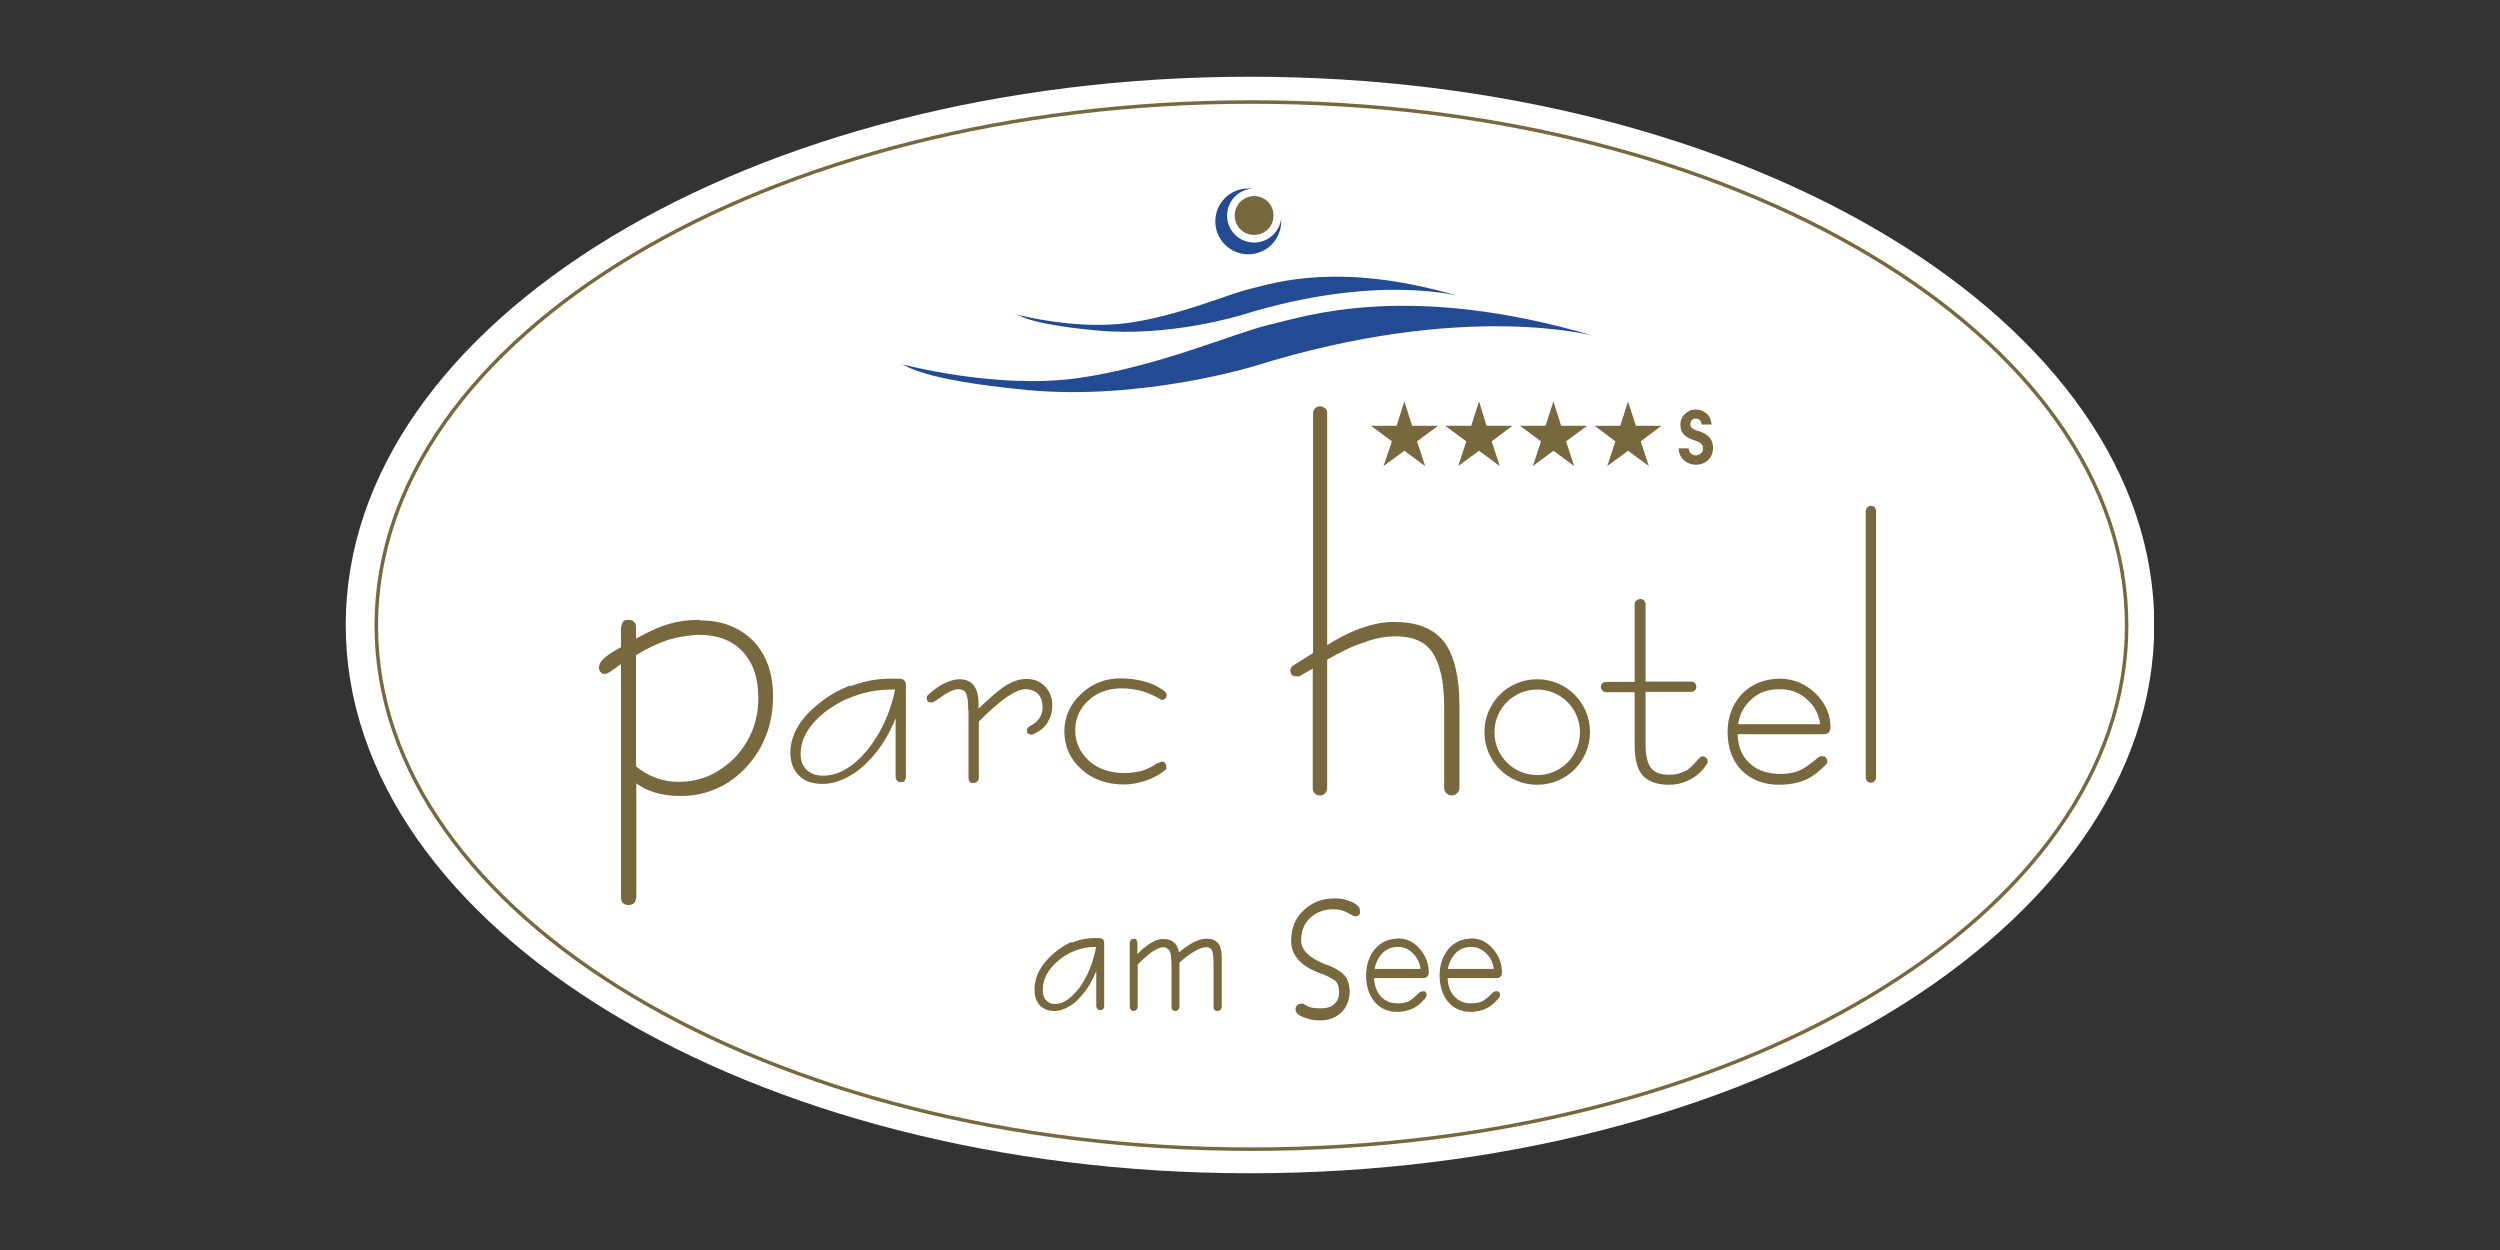 <?xml version="1.0" encoding="UTF-8"?>
<svg id="Ebene_1" xmlns="http://www.w3.org/2000/svg" xmlns:xlink="http://www.w3.org/1999/xlink" viewBox="0 0 85.04 42.52">
  <rect x="0" y="0" width="85.04" height="42.52" fill="#333333" stroke="none"/>
  <defs>
    <style>
      .cls-1, .cls-2, .cls-3, .cls-4, .cls-5 {
        fill: none;
      }

      .cls-6 {
        fill: #77693d;
      }

      .cls-2 {
        stroke-width: .12px;
      }

      .cls-2, .cls-3, .cls-4, .cls-5 {
        stroke: #77693d;
        stroke-miterlimit: 3.86;
      }

      .cls-3 {
        stroke-width: .07px;
      }

      .cls-7 {
        clip-path: url(#clippath-1);
      }

      .cls-8 {
        clip-path: url(#clippath-2);
      }

      .cls-9 {
        fill: #fff;
      }

      .cls-10 {
        fill: #234b93;
      }

      .cls-4 {
        stroke-width: .13px;
      }

      .cls-5 {
        stroke-width: .14px;
      }

      .cls-11 {
        clip-path: url(#clippath);
      }
    </style>
    <clipPath id="clippath">
      <rect class="cls-1" x="11.76" y="2.61" width="61.51" height="37.31"/>
    </clipPath>
    <clipPath id="clippath-1">
      <rect class="cls-1" x="11.76" y="2.61" width="61.51" height="37.31"/>
    </clipPath>
    <clipPath id="clippath-2">
      <rect class="cls-1" x="11.76" y="2.61" width="61.51" height="37.31"/>
    </clipPath>
  </defs>
  <g class="cls-11">
    <path class="cls-9" d="M11.76,21.26c0-10.3,13.77-18.65,30.76-18.65s30.76,8.35,30.76,18.65-13.77,18.65-30.76,18.65S11.76,31.56,11.76,21.26"/>
  </g>
  <g class="cls-7">
    <path class="cls-2" d="M12.8,21.28c0-9.83,13.33-17.81,29.77-17.81s29.77,7.97,29.77,17.81-13.33,17.81-29.77,17.81-29.77-7.97-29.77-17.81Z"/>
  </g>
  <polygon class="cls-6" points="47.77 13.77 47.53 14.52 46.74 14.52 47.39 15 47.13 15.76 47.77 15.29 48.41 15.76 48.16 15 48.81 14.52 48.01 14.52 47.77 13.77"/>
  <polygon class="cls-3" points="47.77 13.77 47.53 14.52 46.74 14.52 47.39 15 47.13 15.76 47.77 15.29 48.41 15.76 48.16 15 48.81 14.52 48.01 14.52 47.77 13.77"/>
  <polygon class="cls-6" points="50.31 13.77 50.07 14.52 49.27 14.52 49.92 15 49.67 15.76 50.31 15.29 50.95 15.76 50.7 15 51.34 14.52 50.54 14.52 50.31 13.77"/>
  <polygon class="cls-3" points="50.31 13.77 50.07 14.52 49.27 14.52 49.92 15 49.67 15.76 50.31 15.29 50.95 15.76 50.7 15 51.34 14.52 50.54 14.52 50.31 13.77"/>
  <polygon class="cls-6" points="52.84 13.77 52.6 14.52 51.81 14.52 52.46 15 52.21 15.76 52.84 15.29 53.48 15.76 53.23 15 53.88 14.52 53.08 14.52 52.84 13.77"/>
  <polygon class="cls-3" points="52.84 13.77 52.6 14.52 51.81 14.52 52.46 15 52.21 15.76 52.84 15.29 53.48 15.76 53.23 15 53.88 14.52 53.08 14.52 52.84 13.77"/>
  <polygon class="cls-6" points="55.38 13.77 55.14 14.52 54.35 14.52 54.99 15 54.74 15.76 55.38 15.29 56.02 15.76 55.77 15 56.41 14.52 55.62 14.52 55.38 13.77"/>
  <polygon class="cls-3" points="55.38 13.77 55.14 14.52 54.35 14.52 54.99 15 54.74 15.76 55.38 15.29 56.02 15.76 55.77 15 56.41 14.52 55.62 14.52 55.38 13.77"/>
  <g class="cls-8">
    <path class="cls-10" d="M30.69,12.39s3.15.85,5.92.48c2.77-.38,5.41-1.56,6.59-1.83s4.67-1.49,11.03.39c0,0-4.38-1.22-11.55,1.02,0,0-3.84,1.18-7.7.82-3.82-.36-4.15-.87-4.29-.87"/>
    <path class="cls-10" d="M34.54,10.69s2.02.54,3.79.3c1.78-.24,3.46-1,4.22-1.17.76-.18,2.99-.95,7.06.25,0,0-2.8-.78-7.39.65,0,0-2.46.76-4.93.52-2.45-.23-2.66-.56-2.74-.56"/>
    <path class="cls-6" d="M42,7.33c0-.36.29-.66.66-.66s.66.29.66.66-.29.66-.66.66-.66-.29-.66-.66"/>
    <path class="cls-10" d="M42.56,6.42c-.46.05-.82.44-.82.91,0,.51.41.92.92.92.47,0,.86-.35.92-.81,0,.03,0,.06,0,.09,0,.62-.5,1.12-1.12,1.12s-1.12-.5-1.12-1.12.5-1.12,1.12-1.12c.03,0,.07,0,.09,0"/>
    <path class="cls-6" d="M39.4,26.04s.04-.03.06-.04c.03-.02.06-.03.07-.03.02,0,.03,0,.05.03.02.02.03.05.03.07s0,.04,0,.06l-.06.05c-.17.13-.37.24-.62.32-.24.08-.47.12-.69.12-.58,0-1.05-.17-1.41-.5-.37-.33-.56-.74-.56-1.25,0-.47.19-.88.55-1.22.36-.34.79-.51,1.3-.51.26,0,.51.03.74.09.25.06.44.15.62.27l.04.02s.07.06.08.07c.01.02.02.04.02.06,0,.02,0,.05-.03.06,0,.02-.03.03-.05.03-.02,0-.04,0-.07-.03-.02-.01-.04-.02-.05-.03-.23-.12-.42-.2-.62-.25-.2-.05-.41-.08-.64-.08-.47,0-.87.14-1.18.43-.32.29-.47.65-.47,1.07s.17.78.49,1.08c.33.29.75.43,1.25.43.22,0,.42-.03.62-.08.18-.06.37-.15.55-.28"/>
    <path class="cls-4" d="M39.4,26.04s.04-.03.06-.04c.03-.02.06-.03.07-.03.02,0,.03,0,.05.03.02.02.03.05.03.07s0,.04,0,.06l-.06.05c-.17.13-.37.24-.62.32-.24.08-.47.12-.69.12-.58,0-1.05-.17-1.41-.5-.37-.33-.56-.74-.56-1.25,0-.47.19-.88.55-1.22.36-.34.79-.51,1.3-.51.26,0,.51.03.74.09.25.06.44.15.62.27l.04.02s.07.06.08.07c.01.02.02.04.02.06,0,.02,0,.05-.03.06,0,.02-.03.03-.05.03-.02,0-.04,0-.07-.03-.02-.01-.04-.02-.05-.03-.23-.12-.42-.2-.62-.25-.2-.05-.41-.08-.64-.08-.47,0-.87.14-1.18.43-.32.29-.47.65-.47,1.07s.17.78.49,1.08c.33.29.75.43,1.25.43.22,0,.42-.03.62-.08.18-.06.37-.15.55-.28Z"/>
    <path class="cls-6" d="M23.72,21.53c-.33.02-.68.07-1.03.18-.35.12-.74.3-1.12.54v3.85c.23.19.47.33.72.42.25.09.49.14.77.14.23,0,.44-.02.65-.07.51-.12.95-.39,1.33-.77.54-.58.82-1.26.82-2.08,0-.7-.19-1.24-.56-1.63-.37-.39-.88-.58-1.52-.58h-.06ZM23.73,21.17h.1c.72,0,1.3.23,1.75.68.44.47.65,1.07.65,1.84,0,.93-.3,1.71-.89,2.36-.45.49-.99.79-1.62.91-.19.04-.39.05-.6.05-.31,0-.58-.04-.84-.12-.24-.07-.47-.19-.7-.37v3.99c0,.07-.02.1-.05.16-.05.04-.09.05-.16.05-.05,0-.1-.02-.14-.05-.02-.03-.04-.07-.04-.16v-8.04c-.09.05-.21.14-.33.23-.14.1-.23.16-.28.16s-.09-.02-.1-.04c-.04-.04-.04-.07-.04-.12,0-.09.05-.16.14-.25.09-.09.3-.23.61-.4v-.68c0-.07.04-.14.05-.18.05-.04.09-.04.14-.04.07,0,.12.02.14.05.04.02.05.09.05.16v.47c.44-.24.84-.44,1.19-.54.31-.09.65-.14.97-.14"/>
    <path class="cls-4" d="M23.72,21.53c-.33.02-.68.07-1.03.18-.35.12-.74.3-1.12.54v3.85c.23.19.47.33.72.42.25.09.49.14.77.14.23,0,.44-.02.65-.07.51-.12.95-.39,1.33-.77.54-.58.82-1.26.82-2.08,0-.7-.19-1.24-.56-1.63-.37-.39-.88-.58-1.52-.58h-.06ZM23.73,21.17h.1c.72,0,1.3.23,1.75.68.44.47.65,1.07.65,1.84,0,.93-.3,1.71-.89,2.36-.45.49-.99.79-1.62.91-.19.04-.39.05-.6.05-.31,0-.58-.04-.84-.12-.24-.07-.47-.19-.7-.37v3.99c0,.07-.02.1-.05.16-.05.04-.09.05-.16.05-.05,0-.1-.02-.14-.05-.02-.03-.04-.07-.04-.16v-8.04c-.09.05-.21.14-.33.23-.14.1-.23.16-.28.16s-.09-.02-.1-.04c-.04-.04-.04-.07-.04-.12,0-.09.05-.16.14-.25.09-.09.3-.23.61-.4v-.68c0-.07.04-.14.05-.18.05-.04.09-.04.14-.04.07,0,.12.02.14.05.04.02.05.09.05.16v.47c.44-.24.84-.44,1.19-.54.31-.09.65-.14.97-.14Z"/>
    <path class="cls-6" d="M63.53,17.39c0-.07.06-.13.12-.12.06,0,.1.05.1.11v9.07c0,.06-.06.12-.12.11-.06,0-.1-.05-.1-.11v-9.07Z"/>
    <path class="cls-4" d="M63.53,17.39c0-.07.06-.13.12-.12.06,0,.1.05.1.11v9.07c0,.06-.06.12-.12.11-.06,0-.1-.05-.1-.11v-9.07Z"/>
    <path class="cls-6" d="M60.52,23.38c-.39,0-.74.12-1,.37-.28.26-.43.57-.47.95h2.94c-.04-.4-.2-.71-.47-.95-.27-.25-.59-.37-.98-.37M60.53,23.15c.47,0,.85.17,1.18.48.33.33.49.69.49,1.1,0,.08-.02.12-.04.14-.03.03-.07.04-.13.04h-2.99c0,.45.13.81.41,1.08.26.26.62.39,1.06.4h.05c.24,0,.44-.03.63-.1.18-.07.4-.22.67-.45.04-.03.07-.04.08-.05.02,0,.04,0,.06,0s.05,0,.06.02c.02.02.03.04.03.07,0,0,0,.03,0,.05-.01.01-.02.03-.04.05-.25.25-.47.41-.71.51-.24.09-.51.14-.82.14-.52,0-.93-.17-1.23-.47-.31-.32-.46-.74-.46-1.27,0-.49.17-.92.48-1.25.32-.32.73-.48,1.22-.49"/>
    <path class="cls-4" d="M60.52,23.38c-.39,0-.74.12-1,.37-.28.26-.43.57-.47.95h2.94c-.04-.4-.2-.71-.47-.95-.27-.25-.59-.37-.98-.37ZM60.53,23.15c.47,0,.85.17,1.18.48.33.33.49.69.49,1.1,0,.08-.02.12-.04.14-.03.03-.07.04-.13.04h-2.99c0,.45.13.81.41,1.08.26.26.62.39,1.06.4h.05c.24,0,.44-.03.63-.1.18-.07.4-.22.67-.45.04-.03.07-.04.08-.05.02,0,.04,0,.06,0s.05,0,.06.02c.02.02.03.04.03.07,0,0,0,.03,0,.05-.01.01-.02.03-.04.05-.25.25-.47.41-.71.51-.24.09-.51.14-.82.14-.52,0-.93-.17-1.23-.47-.31-.32-.46-.74-.46-1.27,0-.49.17-.92.48-1.25.32-.32.73-.48,1.22-.49Z"/>
    <path class="cls-6" d="M57.38,26.28c.13-.08.26-.21.41-.38.05-.06.05-.06.08-.09.04-.03.09-.02.12.01.03.03.04.06.03.11l-.07.1c-.11.17-.28.32-.49.43-.03,0-.05.03-.08.04-.2.09-.39.13-.6.13-.39,0-.67-.1-.85-.29-.18-.2-.26-.53-.26-.99v-1.87h-1.03c-.07,0-.13-.06-.12-.12,0-.06.05-.1.11-.1h1.04v-2.71c0-.06.06-.11.13-.11.06,0,.1.04.11.1v2.71h1.63c.06,0,.1.05.1.11,0,.06-.04.11-.1.11h-1.63v1.74s0,.07,0,.07c0,.42.06.71.2.88.13.18.36.26.68.26.2,0,.37-.04.53-.12l.07-.03Z"/>
    <path class="cls-4" d="M57.38,26.28c.13-.08.26-.21.41-.38.05-.06.05-.06.08-.09.04-.03.09-.02.12.01.03.03.04.06.03.11l-.07.1c-.11.17-.28.32-.49.43-.03,0-.05.03-.08.04-.2.09-.39.13-.6.13-.39,0-.67-.1-.85-.29-.18-.2-.26-.53-.26-.99v-1.87h-1.03c-.07,0-.13-.06-.12-.12,0-.06.05-.1.11-.1h1.04v-2.71c0-.06.06-.11.13-.11.06,0,.1.04.11.1v2.71h1.63c.06,0,.1.05.1.11,0,.06-.04.11-.1.11h-1.63v1.74s0,.07,0,.07c0,.42.06.71.2.88.13.18.36.26.68.26.2,0,.37-.04.53-.12l.07-.03Z"/>
    <path class="cls-6" d="M50.77,24.91c0,.84.68,1.52,1.52,1.52s1.52-.68,1.52-1.52-.68-1.52-1.52-1.52-1.52.68-1.52,1.52M50.56,24.9c0-.96.77-1.73,1.73-1.73s1.73.77,1.73,1.73-.77,1.73-1.73,1.73-1.73-.77-1.73-1.73"/>
    <path class="cls-4" d="M50.77,24.91c0,.84.68,1.52,1.52,1.52s1.52-.68,1.52-1.52-.68-1.52-1.52-1.52-1.52.68-1.52,1.52ZM50.56,24.9c0-.96.77-1.73,1.73-1.73s1.73.77,1.73,1.73-.77,1.73-1.73,1.73-1.73-.77-1.73-1.73Z"/>
    <path class="cls-6" d="M44.73,22.25v-8.23c.03-.09.1-.14.19-.13.08,0,.16.07.16.14v8.03c.44-.28.84-.49,1.24-.63.4-.14.75-.21,1.09-.21.77,0,1.31.21,1.66.65.33.44.51,1.16.51,2.15v2.78c0,.1-.09.19-.19.19-.11,0-.2-.08-.2-.19v-2.78c0-.86-.15-1.47-.41-1.86-.26-.39-.7-.58-1.3-.58-.37,0-.74.07-1.1.21-.39.12-.81.33-1.3.61v4.41c0,.11-.1.2-.21.18-.09-.01-.15-.08-.15-.17v-4.19s-.49.28-.54.31c0,0-.14.02-.19-.03-.05-.06-.04-.16.02-.21l.72-.45Z"/>
    <path class="cls-4" d="M44.73,22.25v-8.23c.03-.09.1-.14.19-.13.08,0,.16.07.16.14v8.03c.44-.28.84-.49,1.24-.63.4-.14.75-.21,1.09-.21.77,0,1.31.21,1.66.65.33.44.51,1.16.51,2.15v2.78c0,.1-.09.19-.19.19-.11,0-.2-.08-.2-.19v-2.78c0-.86-.15-1.47-.41-1.86-.26-.39-.7-.58-1.3-.58-.37,0-.74.07-1.1.21-.39.12-.81.33-1.3.61v4.41c0,.11-.1.2-.21.18-.09-.01-.15-.08-.15-.17v-4.19s-.49.28-.54.31c0,0-.14.02-.19-.03-.05-.06-.04-.16.02-.21l.72-.45Z"/>
    <path class="cls-6" d="M28.85,23.68c-.25.11-.49.25-.72.41-.64.47-.96.99-.96,1.56,0,.24.07.43.22.58.15.14.35.22.6.22.3,0,.58-.08.86-.26.24-.14.46-.35.69-.62.48-.59.82-1.31.99-2.18h-.18c-.55,0-1.03.1-1.5.3M28.86,23.44c.46-.19.93-.29,1.44-.29.08,0,.13,0,.18,0,.03,0,.06,0,.1,0,.08,0,.11.02.13.04.03.02.04.06.04.11v3.13s-.01.07-.03.09c0,.02-.04.02-.07.02-.04,0-.07,0-.09-.03-.02-.02-.03-.04-.03-.08v-2.37c-.24.74-.59,1.35-1.08,1.83-.2.2-.39.35-.6.46-.29.16-.57.25-.86.25-.33,0-.59-.08-.76-.26-.18-.17-.28-.42-.28-.73,0-.62.35-1.18,1.05-1.71.27-.21.57-.37.86-.49"/>
    <path class="cls-4" d="M28.85,23.68c-.25.11-.49.25-.72.41-.64.47-.96.99-.96,1.56,0,.24.07.43.22.58.15.14.35.22.6.22.3,0,.58-.08.86-.26.24-.14.46-.35.69-.62.48-.59.82-1.31.99-2.18h-.18c-.55,0-1.03.1-1.5.3ZM28.86,23.44c.46-.19.93-.29,1.44-.29.08,0,.13,0,.18,0,.03,0,.06,0,.1,0,.08,0,.11.02.13.04.03.02.04.06.04.11v3.13s-.01.07-.03.09c0,.02-.04.02-.07.02-.04,0-.07,0-.09-.03-.02-.02-.03-.04-.03-.08v-2.37c-.24.74-.59,1.35-1.08,1.83-.2.2-.39.35-.6.46-.29.16-.57.25-.86.25-.33,0-.59-.08-.76-.26-.18-.17-.28-.42-.28-.73,0-.62.35-1.18,1.05-1.71.27-.21.57-.37.86-.49Z"/>
    <path class="cls-6" d="M33,24.1c0-.27-.03-.45-.09-.56-.06-.1-.17-.16-.31-.16-.18,0-.41.11-.7.33-.06.04-.11.07-.14.09-.04.02-.04.03-.05.03-.06,0-.08,0-.1-.01-.01-.02-.02-.03-.02-.05s0-.04,0-.05c0-.02.02-.03.03-.04.21-.19.38-.31.56-.39.17-.08.32-.12.46-.12.18,0,.34.06.43.18.1.13.15.32.15.58v.33c.47-.46.82-.76,1.05-.9.22-.13.43-.2.64-.2.24,0,.43.07.59.23.14.15.23.35.23.6,0,.22-.05.39-.15.55-.09.16-.24.27-.43.36-.03,0-.04,0-.05.02h-.04s-.03-.01-.05-.02c0-.02-.02-.04-.02-.06,0-.01.01-.03.02-.04l.05-.04c.18-.09.29-.2.36-.31.07-.1.11-.24.11-.38,0-.22-.06-.38-.17-.51-.11-.11-.28-.18-.48-.18-.18,0-.39.09-.66.27-.26.18-.6.47-.99.87v1.94s0,.06-.03.08c-.03.02-.06.03-.09.03-.04,0-.06,0-.08-.02-.01-.02-.02-.05-.02-.09v-2.36Z"/>
    <path class="cls-4" d="M33,24.1c0-.27-.03-.45-.09-.56-.06-.1-.17-.16-.31-.16-.18,0-.41.11-.7.33-.06.04-.11.07-.14.09-.04.02-.04.03-.05.03-.06,0-.08,0-.1-.01-.01-.02-.02-.03-.02-.05s0-.04,0-.05c0-.02.02-.03.03-.04.21-.19.38-.31.56-.39.17-.08.32-.12.46-.12.18,0,.34.06.43.18.1.13.15.32.15.58v.33c.47-.46.82-.76,1.05-.9.22-.13.43-.2.64-.2.24,0,.43.07.59.23.14.15.23.35.23.6,0,.22-.05.39-.15.55-.09.16-.24.27-.43.36-.03,0-.04,0-.05.02h-.04s-.03-.01-.05-.02c0-.02-.02-.04-.02-.06,0-.01.01-.03.02-.04l.05-.04c.18-.09.29-.2.36-.31.07-.1.11-.24.11-.38,0-.22-.06-.38-.17-.51-.11-.11-.28-.18-.48-.18-.18,0-.39.09-.66.27-.26.18-.6.47-.99.87v1.94s0,.06-.03.08c-.03.02-.06.03-.09.03-.04,0-.06,0-.08-.02-.01-.02-.02-.05-.02-.09v-2.36Z"/>
    <path class="cls-6" d="M57.1,15.26c.02.4.36.55.59.55.28,0,.58-.19.58-.58s-.32-.51-.47-.56c-.18-.06-.3-.09-.3-.25,0-.11.08-.18.18-.18.09,0,.19.04.2.2h.34c-.02-.37-.32-.51-.53-.51-.3,0-.53.23-.53.51,0,.38.29.47.43.52.22.08.34.12.34.3,0,.14-.12.23-.25.23-.1,0-.22-.06-.24-.24h-.35Z"/>
    <path class="cls-6" d="M36.38,32.34c-.15.08-.29.17-.42.28-.38.32-.56.67-.56,1.06,0,.16.04.29.13.39.09.1.21.15.35.15.18,0,.34-.06.5-.18.14-.1.27-.24.41-.42.28-.4.48-.89.58-1.48h-.1c-.32,0-.61.07-.88.2M36.38,32.18c.27-.13.55-.2.85-.2.05,0,.08,0,.1,0,.02,0,.04,0,.06,0,.05,0,.07.01.08.03.02.01.02.04.02.08v2.13s0,.05-.02.06c0,.01-.02.01-.04.01-.02,0-.04,0-.05-.02-.01-.01-.02-.03-.02-.06v-1.61c-.14.5-.34.92-.64,1.24-.11.13-.23.24-.35.31-.17.11-.33.17-.5.17-.19,0-.34-.06-.45-.17-.11-.12-.16-.29-.16-.5,0-.42.21-.8.62-1.16.16-.14.33-.25.5-.34"/>
    <path class="cls-5" d="M36.38,32.34c-.15.08-.29.17-.42.28-.38.32-.56.67-.56,1.06,0,.16.04.29.13.39.09.1.21.15.35.15.18,0,.34-.06.5-.18.14-.1.27-.24.41-.42.28-.4.48-.89.58-1.48h-.1c-.32,0-.61.07-.88.2ZM36.38,32.18c.27-.13.55-.2.85-.2.05,0,.08,0,.1,0,.02,0,.04,0,.06,0,.05,0,.07.01.08.03.02.01.02.04.02.08v2.13s0,.05-.02.06c0,.01-.02.01-.04.01-.02,0-.04,0-.05-.02-.01-.01-.02-.03-.02-.06v-1.61c-.14.5-.34.92-.64,1.24-.11.13-.23.24-.35.31-.17.11-.33.17-.5.17-.19,0-.34-.06-.45-.17-.11-.12-.16-.29-.16-.5,0-.42.21-.8.62-1.16.16-.14.33-.25.5-.34Z"/>
    <path class="cls-6" d="M38.86,32.38c.11-.09.2-.17.29-.22.16-.11.3-.15.41-.15.16,0,.27.04.36.13.08.09.12.22.13.4.21-.19.39-.32.55-.41.16-.08.31-.13.44-.13.16,0,.27.04.35.14.07.09.1.24.1.45v1.65s0,.03-.02.06c-.02.01-.03.02-.06.02-.02,0-.04,0-.05-.02,0-.01-.01-.03-.01-.06v-1.46c0-.24-.02-.41-.07-.5-.05-.08-.13-.13-.25-.13s-.27.05-.43.15c-.16.09-.35.23-.55.41v1.53s0,.03-.02.06c-.01.01-.03.02-.05.02-.02,0-.04,0-.05-.02,0-.01-.01-.03-.01-.06v-1.37c0-.29-.02-.48-.08-.57-.06-.09-.15-.15-.28-.15-.1,0-.23.06-.38.15-.1.06-.2.15-.32.26-.07.06-.15.14-.23.22v1.46s0,.03-.02.06c-.01.01-.03.02-.05.02-.02,0-.04,0-.04-.02-.01-.01-.02-.03-.02-.06v-2.16s.01-.05.02-.06.03-.02.05-.02c.02,0,.03,0,.04.03,0,.01.01.04.01.07v.51c.08-.08.17-.15.24-.22"/>
    <path class="cls-5" d="M38.86,32.38c.11-.09.2-.17.29-.22.16-.11.3-.15.41-.15.16,0,.27.04.36.13.08.09.12.22.13.4.21-.19.39-.32.55-.41.16-.08.31-.13.44-.13.16,0,.27.04.35.14.07.09.1.24.1.45v1.65s0,.03-.02.06c-.02.01-.03.02-.06.02-.02,0-.04,0-.05-.02,0-.01-.01-.03-.01-.06v-1.46c0-.24-.02-.41-.07-.5-.05-.08-.13-.13-.25-.13s-.27.05-.43.15c-.16.09-.35.23-.55.41v1.53s0,.03-.02.06c-.01.01-.03.02-.05.02-.02,0-.04,0-.05-.02,0-.01-.01-.03-.01-.06v-1.37c0-.29-.02-.48-.08-.57-.06-.09-.15-.15-.28-.15-.1,0-.23.06-.38.15-.1.06-.2.15-.32.26-.07.06-.15.14-.23.22v1.46s0,.03-.02.06c-.01.01-.03.02-.05.02-.02,0-.04,0-.04-.02-.01-.01-.02-.03-.02-.06v-2.16s.01-.05.02-.06.03-.02.05-.02c.02,0,.03,0,.04.03,0,.01.01.04.01.07v.51c.08-.08.17-.15.24-.22Z"/>
    <path class="cls-6" d="M44.31,34.21c.12.08.22.12.32.14.09.01.18.02.29.02.23,0,.39-.05.52-.17.12-.11.18-.26.18-.45,0-.17-.04-.29-.1-.38-.07-.1-.24-.18-.47-.29l-.16-.05c-.6-.24-.9-.57-.9-1.02,0-.41.13-.74.4-.99.27-.26.6-.39,1.01-.39.12,0,.26.01.38.05.12.04.23.08.29.13.07.05.09.07.11.1.02.12.02.14,0,.17-.02.01-.04.02-.07.02-.04-.01-.05-.02-.07-.02-.15-.09-.25-.14-.35-.17-.11-.04-.23-.05-.34-.05-.34,0-.61.11-.84.32-.22.21-.32.49-.32.81,0,.36.29.65.87.88.06.01.1.04.12.04.24.1.4.2.51.32.1.13.15.3.15.49,0,.27-.09.5-.26.67-.18.17-.4.25-.68.25-.12,0-.25-.01-.37-.05-.12-.04-.23-.07-.3-.12-.05-.04-.07-.05-.07-.06-.01-.02-.02-.05-.02-.08s0-.06.03-.08c.02-.02.04-.04.07-.04h.06Z"/>
    <path class="cls-5" d="M44.31,34.21c.12.08.22.12.32.14.09.01.18.02.29.02.23,0,.39-.05.52-.17.12-.11.18-.26.18-.45,0-.17-.04-.29-.1-.38-.07-.1-.24-.18-.47-.29l-.16-.05c-.6-.24-.9-.57-.9-1.02,0-.41.13-.74.4-.99.27-.26.6-.39,1.01-.39.12,0,.26.01.38.05.12.04.23.08.29.13.07.05.09.07.11.1.02.12.02.14,0,.17-.02.01-.04.02-.07.02-.04-.01-.05-.02-.07-.02-.15-.09-.25-.14-.35-.17-.11-.04-.23-.05-.34-.05-.34,0-.61.11-.84.32-.22.21-.32.49-.32.81,0,.36.29.65.87.88.06.01.1.04.12.04.24.1.4.2.51.32.1.13.15.3.15.49,0,.27-.09.5-.26.67-.18.17-.4.25-.68.25-.12,0-.25-.01-.37-.05-.12-.04-.23-.07-.3-.12-.05-.04-.07-.05-.07-.06-.01-.02-.02-.05-.02-.08s0-.06.03-.08c.02-.02.04-.04.07-.04h.06Z"/>
    <path class="cls-6" d="M47.55,32.14c-.23,0-.43.08-.59.25-.16.18-.25.38-.28.64h1.72c-.02-.27-.12-.48-.28-.64-.16-.17-.35-.25-.58-.25M47.55,31.99c.28,0,.5.11.69.33.19.22.29.47.29.75,0,.06-.01.08-.03.1-.02.02-.04.03-.08.03h-1.75c0,.31.08.55.24.73.15.17.36.27.62.27.17,0,.29-.02.4-.07.11-.05.23-.15.39-.31.03-.02.04-.03.05-.03.05,0,.07,0,.07,0,.01.01.02.03.02.05-.01.04-.02.06-.03.07-.14.17-.28.28-.42.34-.14.06-.3.1-.48.1-.3,0-.55-.11-.72-.32-.18-.22-.27-.5-.27-.86,0-.33.1-.62.28-.84.19-.22.43-.33.71-.33"/>
    <path class="cls-5" d="M47.55,32.14c-.23,0-.43.08-.59.25-.16.18-.25.38-.28.64h1.72c-.02-.27-.12-.48-.28-.64-.16-.17-.35-.25-.58-.25ZM47.55,31.99c.28,0,.5.11.69.33.19.22.29.47.29.75,0,.06-.01.08-.03.1-.02.02-.04.03-.08.03h-1.75c0,.31.08.55.24.73.15.17.36.27.62.27.17,0,.29-.02.4-.07.11-.05.23-.15.39-.31.03-.02.04-.03.05-.03.05,0,.07,0,.07,0,.01.01.02.03.02.05-.01.04-.02.06-.03.07-.14.17-.28.28-.42.34-.14.06-.3.1-.48.1-.3,0-.55-.11-.72-.32-.18-.22-.27-.5-.27-.86,0-.33.1-.62.28-.84.19-.22.43-.33.71-.33Z"/>
    <path class="cls-6" d="M50.04,32.14c-.23,0-.43.08-.59.25-.16.18-.25.38-.28.64h1.72c-.02-.27-.11-.48-.28-.64-.16-.17-.35-.25-.58-.25M50.04,31.99c.28,0,.5.11.69.33.19.22.29.47.29.75,0,.06-.01.08-.02.1-.02.02-.04.03-.08.03h-1.75c0,.31.08.55.24.73.15.17.36.27.62.27.17,0,.29-.02.4-.07.11-.05.24-.15.39-.31.02-.02.04-.03.05-.03.05,0,.07,0,.07,0,.01.01.02.03.02.05-.01.04-.02.06-.03.07-.15.17-.28.28-.42.34-.14.06-.3.1-.48.1-.3,0-.55-.11-.72-.32-.18-.22-.27-.5-.27-.86,0-.33.1-.62.28-.84.19-.22.43-.33.71-.33"/>
    <path class="cls-5" d="M50.04,32.14c-.23,0-.43.08-.59.25-.16.18-.25.38-.28.64h1.72c-.02-.27-.11-.48-.28-.64-.16-.17-.35-.25-.58-.25ZM50.04,31.99c.28,0,.5.11.69.33.19.22.29.47.29.75,0,.06-.01.08-.02.1-.02.02-.04.03-.08.03h-1.75c0,.31.08.55.24.73.15.17.36.27.62.27.17,0,.29-.02.4-.07.11-.05.24-.15.39-.31.02-.02.04-.03.05-.03.05,0,.07,0,.07,0,.01.01.02.03.02.05-.01.04-.02.06-.03.07-.15.17-.28.28-.42.34-.14.06-.3.1-.48.1-.3,0-.55-.11-.72-.32-.18-.22-.27-.5-.27-.86,0-.33.1-.62.28-.84.19-.22.43-.33.71-.33Z"/>
  </g>
</svg>